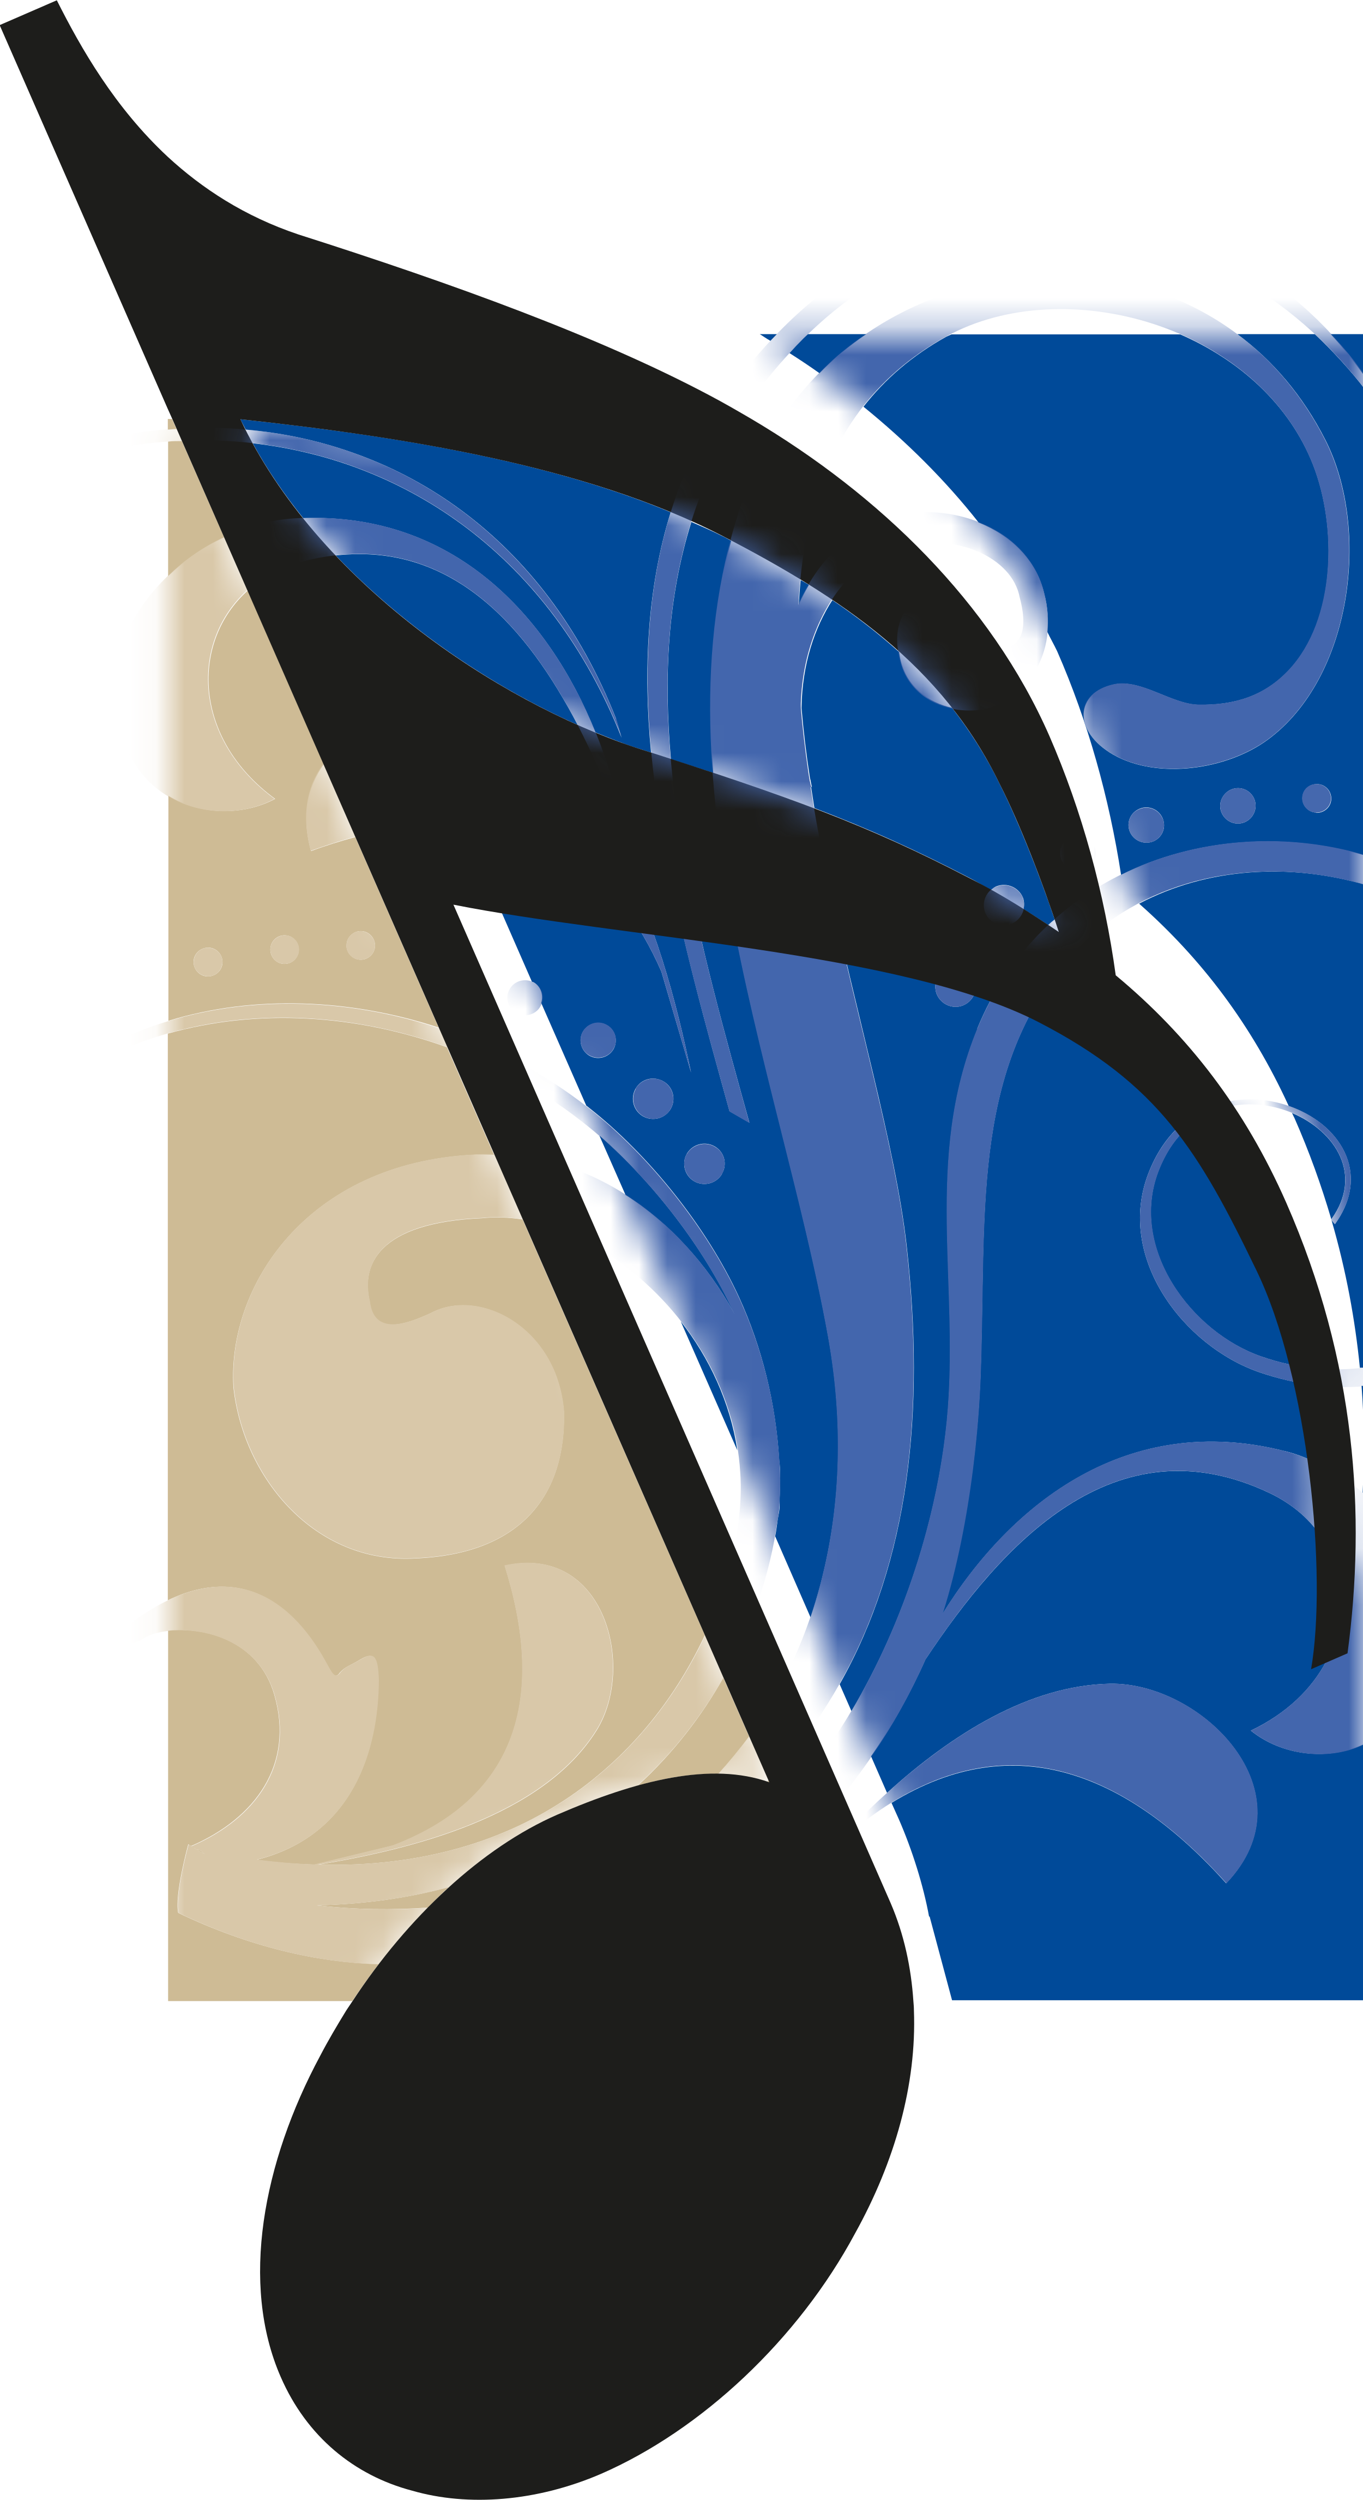 <svg width="48" height="88" viewBox="0 0 48 88" fill="none" xmlns="http://www.w3.org/2000/svg">
<g clip-path="url(#clip0_4298_3982)">
<path d="M45.501 39.181C45.531 39.23 45.55 39.289 45.58 39.338C46.113 40.547 46.538 41.736 46.883 42.914C48.018 41.352 47.031 39.82 45.511 39.181" fill="#004A99"/>
<path d="M40.793 41.224C39.747 43.956 41.967 46.903 44.425 47.748C45.047 47.964 45.669 48.102 46.281 48.161C45.935 45.783 45.343 43.425 44.504 41.716C44.02 40.714 43.566 39.81 43.103 38.994C42.155 39.25 41.286 39.937 40.793 41.224Z" fill="#004A99"/>
<path d="M40.122 31.812C42.323 33.758 44.07 36.067 45.383 38.926C47.14 39.535 48.324 41.254 47.011 43.091L46.893 42.954C47.406 44.722 47.722 46.451 47.89 48.141C47.959 48.141 48.018 48.141 48.087 48.121V31.144C45.432 30.368 42.52 30.535 40.122 31.803" fill="#004A99"/>
<path d="M28.859 13.136C29.363 12.625 29.915 12.163 30.508 11.76H28.455C28.405 11.809 28.346 11.858 28.297 11.908C28.129 12.075 27.961 12.252 27.803 12.428C28.158 12.654 28.514 12.89 28.859 13.136Z" fill="#004A99"/>
<path d="M46.675 15.484C48.275 18.618 47.623 23.864 44.632 26.045C43.221 27.077 40.792 27.46 39.194 26.556C37.762 25.731 37.861 24.385 39.243 24.09C40.181 23.894 41.247 24.778 42.194 24.808C43.458 24.827 44.514 24.513 45.392 23.589C47.06 21.821 47.09 18.52 46.241 16.358C45.402 14.226 43.635 12.664 41.562 11.77H33.508C33.449 11.8 33.39 11.819 33.33 11.849C32.116 12.517 31.159 13.352 30.409 14.315C31.909 15.533 33.281 16.889 34.465 18.392C35.591 18.844 36.489 19.699 36.775 20.897C36.904 21.379 36.923 21.831 36.884 22.243C36.992 22.469 37.121 22.695 37.229 22.921C38.315 25.397 39.065 28.099 39.48 30.791C42.115 29.494 45.244 29.278 48.077 30.113V13.715C47.534 12.998 46.932 12.35 46.3 11.76H43.576C44.81 12.684 45.876 13.912 46.675 15.484ZM40.595 29.622C40.269 29.739 39.914 29.582 39.786 29.268C39.657 28.944 39.815 28.59 40.141 28.462C40.457 28.335 40.822 28.492 40.95 28.816C41.079 29.14 40.921 29.494 40.595 29.622ZM43.823 28.944C43.507 29.071 43.142 28.914 43.013 28.59C42.885 28.276 43.053 27.912 43.369 27.784C43.694 27.657 44.05 27.814 44.178 28.138C44.297 28.462 44.139 28.816 43.823 28.944ZM46.35 28.6C46.073 28.59 45.856 28.354 45.866 28.079C45.876 27.794 46.113 27.588 46.399 27.598C46.675 27.608 46.893 27.843 46.883 28.128C46.873 28.403 46.636 28.619 46.35 28.61" fill="#004A99"/>
<path d="M23.42 29.946C23.026 29.887 22.641 29.838 22.246 29.788L22.492 30.643C22.394 30.368 22.285 30.083 22.177 29.779C21.989 29.759 21.802 29.73 21.614 29.7C23.035 32.245 23.835 35.31 24.338 37.756L23.292 34.2C21.733 30.634 19.245 29.12 16.294 28.983L18.732 34.553C18.732 34.553 18.771 34.563 18.791 34.573C19.048 34.721 19.146 35.025 19.058 35.3L20.647 38.916C20.647 38.916 20.706 38.955 20.736 38.984C22.858 40.655 24.901 43.209 26.026 45.656C26.836 47.424 27.319 49.399 27.438 51.364C27.438 51.423 27.457 51.481 27.457 51.531C27.487 51.904 27.477 52.297 27.457 52.719C27.457 52.808 27.457 52.886 27.457 52.975C27.457 53.152 27.418 53.319 27.388 53.486C27.359 53.682 27.339 53.879 27.299 54.075L28.543 56.924C29.56 53.947 29.807 50.558 29.165 47.031C28.227 41.814 26.303 35.998 25.444 30.211C24.99 30.142 24.526 30.083 24.072 30.024C24.634 33.237 25.543 36.459 26.391 39.515L25.691 39.112C24.871 36.155 24.003 33.05 23.43 29.936M21.604 36.931C21.427 37.226 21.051 37.324 20.755 37.157C20.459 36.98 20.36 36.607 20.528 36.312C20.706 36.017 21.081 35.919 21.377 36.086C21.673 36.253 21.772 36.636 21.604 36.931ZM23.618 39.034C23.42 39.368 22.986 39.486 22.641 39.289C22.305 39.093 22.187 38.66 22.384 38.316C22.581 37.972 23.016 37.864 23.361 38.061C23.707 38.257 23.815 38.69 23.618 39.034ZM25.424 41.323C25.227 41.657 24.792 41.775 24.447 41.578C24.111 41.382 23.993 40.949 24.19 40.606C24.388 40.272 24.822 40.154 25.168 40.35C25.513 40.547 25.622 40.979 25.424 41.313" fill="#004A99"/>
<path d="M47.989 52.533C47.989 52.533 48.048 52.592 48.087 52.621V48.78C48.087 48.78 47.998 48.78 47.949 48.78C48.048 50.047 48.048 51.305 47.989 52.523" fill="#004A99"/>
<path d="M44.05 60.913C46.587 59.705 47.564 57.435 47.13 55.48L46.458 55.775C46.537 55.323 46.587 54.802 46.616 54.223C46.192 53.535 45.56 52.955 44.711 52.552C39.243 49.949 35.265 54.38 32.59 58.408C32.057 59.607 31.416 60.746 30.675 61.817L31.238 63.104C33.528 61.041 36.242 59.322 39.085 59.263C42.313 59.204 46.221 63.094 43.181 66.287C39.766 62.485 35.759 60.756 31.396 63.458L31.643 64.008C32.126 65.108 32.521 66.376 32.718 67.457H32.738L33.528 70.404H48.087V61.365C46.764 62.004 45.136 61.788 44.05 60.913Z" fill="#004A99"/>
<path d="M34.416 36.204C34.949 34.897 35.699 33.797 36.598 32.873C36.311 32.736 36.005 32.598 35.68 32.471C35.65 32.48 35.64 32.51 35.611 32.52C35.245 32.657 34.831 32.48 34.693 32.117C33.054 31.567 31.139 31.144 29.126 30.8C30.122 35.614 31.534 40.34 31.929 43.838C32.59 49.713 32.018 54.93 29.57 59.282L29.984 60.225C31.85 57.101 33.015 53.387 33.35 50.017C33.824 45.233 32.531 40.831 34.426 36.214M32.985 34.986C32.847 34.622 33.025 34.209 33.39 34.062C33.755 33.915 34.169 34.101 34.318 34.465C34.456 34.828 34.278 35.241 33.913 35.388C33.548 35.536 33.133 35.349 32.985 34.986Z" fill="#004A99"/>
<path d="M45.225 51.069C45.708 51.187 46.172 51.373 46.606 51.609C46.567 50.696 46.488 49.733 46.36 48.76C45.698 48.681 45.027 48.534 44.346 48.298C41.681 47.375 39.302 44.27 40.437 41.313C40.98 39.888 41.957 39.112 43.014 38.827C41.74 36.617 40.339 35.005 37.841 33.541C37.743 33.64 37.634 33.728 37.545 33.836C34.179 37.815 34.742 42.875 34.525 48.505C34.416 51.167 33.972 54.331 33.163 56.856C35.63 52.847 39.756 49.693 45.215 51.069" fill="#004A99"/>
<path d="M48.087 13.283V11.76H46.863C47.297 12.232 47.702 12.743 48.087 13.283Z" fill="#004A99"/>
<path d="M21.111 39.977L22.029 42.059C23.578 43.052 24.891 44.486 25.839 46.196C25.839 46.186 25.839 46.176 25.829 46.166C24.802 43.946 23.026 41.637 21.121 39.977" fill="#004A99"/>
<path d="M25.967 51.049C25.71 49.35 24.98 47.797 23.973 46.51L25.967 51.049Z" fill="#004A99"/>
<path d="M27.359 11.76H26.757C26.885 11.839 27.003 11.927 27.132 11.996C27.211 11.917 27.28 11.839 27.359 11.76Z" fill="#004A99"/>
<path d="M22.463 62.849C23.46 62.564 24.407 62.416 25.296 62.436C25.681 62.013 26.046 61.571 26.381 61.119L25.473 59.056C24.713 60.392 23.716 61.699 22.453 62.858" fill="#CEBB95"/>
<path d="M15.455 36.184L12.513 29.464C12 29.602 11.477 29.759 10.954 29.956C10.608 28.698 10.845 27.686 11.398 26.9L8.723 20.789C6.729 22.577 6.769 25.977 9.69 28.118C8.565 28.718 7.075 28.698 5.93 28.01V35.929C8.97 35.005 12.346 35.153 15.475 36.175M12.76 32.775C13.037 32.805 13.234 33.06 13.204 33.335C13.175 33.61 12.918 33.807 12.652 33.777C12.375 33.748 12.168 33.492 12.207 33.217C12.237 32.942 12.494 32.746 12.76 32.775ZM7.43 34.357C7.154 34.416 6.887 34.239 6.828 33.964C6.769 33.689 6.946 33.424 7.223 33.365C7.499 33.306 7.766 33.483 7.825 33.758C7.884 34.033 7.706 34.298 7.43 34.357ZM9.967 33.925C9.69 33.895 9.493 33.64 9.523 33.365C9.552 33.09 9.799 32.893 10.075 32.923C10.352 32.952 10.549 33.208 10.52 33.473C10.49 33.758 10.243 33.954 9.957 33.925" fill="#CEBB95"/>
<path d="M27.068 62.662C27.068 62.662 27.035 62.696 27.023 62.718C27.046 62.718 27.079 62.718 27.102 62.74L27.068 62.662Z" fill="#CEBB95"/>
<path d="M11.161 65.629C18.623 65.855 22.897 61.709 24.822 57.553L18.406 42.924C17.923 42.846 17.449 42.826 17.005 42.875C13.284 43.032 12.721 44.545 13.017 45.803C13.145 47.011 14.241 46.648 15.179 46.216C16.866 45.312 19.62 46.717 19.857 49.684C19.936 52.592 18.377 54.694 14.646 54.852C11.092 55.068 8.565 52.022 8.22 48.829C8.003 45.292 10.786 40.95 16.679 40.645C16.926 40.625 17.163 40.645 17.399 40.645L15.741 36.862C12.553 35.703 9.059 35.487 5.91 36.381V56.325C8.496 55.087 10.332 56.414 11.477 58.536C11.665 58.87 11.783 59.145 11.971 58.87C12.178 58.644 12.306 58.644 12.711 58.398C13.165 58.133 13.293 58.32 13.323 59.135C13.323 61.591 12.435 64.617 9.029 65.462C9.74 65.56 10.431 65.61 11.092 65.629L13.836 64.961C18.485 63.193 19.127 59.41 17.775 55.107C21.298 54.321 22.404 58.673 21.012 60.904C19.107 63.949 14.507 65.089 11.171 65.639" fill="#CEBB95"/>
<path d="M6.216 15.101L6.058 14.747H5.91V15.12C6.009 15.12 6.108 15.101 6.206 15.101" fill="#CEBB95"/>
<path d="M6.276 67.329C6.137 66.7 6.631 64.912 6.631 64.912C6.67 64.942 6.7 64.961 6.739 64.971C8.98 63.998 10.372 62.122 9.661 59.656C9.108 57.72 7.164 57.249 5.92 57.396V70.433H12.405C12.701 69.991 13.017 69.549 13.333 69.137C11.161 69.068 8.793 68.528 6.276 67.329Z" fill="#CEBB95"/>
<path d="M5.92 20.278C6.493 19.728 7.164 19.256 7.894 18.913L6.404 15.523C6.246 15.523 6.078 15.523 5.92 15.543V20.288" fill="#CEBB95"/>
<path d="M6.828 65.04C6.956 65.118 7.085 65.187 7.203 65.256C7.134 65.177 7.035 65.108 6.917 65.089C6.937 65.089 6.956 65.089 6.986 65.099C6.927 65.069 6.877 65.049 6.828 65.03" fill="#CEBB95"/>
<path d="M15.07 67.142C15.307 66.896 15.553 66.651 15.8 66.425C14.399 66.798 12.859 67.024 11.151 67.063C12.523 67.221 13.826 67.23 15.06 67.142" fill="#CEBB95"/>
<path d="M28.484 20.583C28.395 20.524 28.297 20.475 28.198 20.416C28.168 20.701 28.148 20.996 28.129 21.29C28.237 21.045 28.356 20.809 28.484 20.593" fill="#004A99"/>
<path d="M25.74 19.03C25.632 18.971 25.533 18.912 25.424 18.863C25.079 18.686 24.704 18.529 24.349 18.372C23.509 21.025 23.371 23.844 23.628 26.723C24.151 26.89 24.645 27.047 25.118 27.204C24.911 24.424 25.049 21.673 25.75 19.04" fill="#004A99"/>
<path d="M21.693 25.299L21.89 25.967C19.364 19.591 14.33 16.211 8.901 15.602C9.404 16.525 10.006 17.4 10.677 18.235C15.958 18.058 19.285 21.624 20.973 25.78C21.436 25.967 21.9 26.154 22.335 26.301C22.542 26.36 22.729 26.429 22.927 26.488C22.651 23.579 22.789 20.72 23.618 18.029C19.048 16.132 13.431 15.287 8.466 14.757C8.526 14.885 8.595 15.002 8.654 15.12C14.102 15.602 19.156 18.864 21.693 25.289" fill="#004A99"/>
<path d="M34.89 31.331C34.949 31.282 35.018 31.223 35.097 31.193C35.463 31.056 35.877 31.233 36.025 31.596C36.075 31.734 36.075 31.871 36.045 31.999C36.341 32.186 36.637 32.372 36.913 32.559C36.983 32.49 37.062 32.422 37.141 32.362C36.578 30.702 35.828 28.826 35.206 27.598C34.732 26.615 34.16 25.731 33.528 24.915C32.689 24.729 31.949 24.178 31.722 23.265C31.692 23.157 31.682 23.049 31.662 22.95C30.932 22.292 30.142 21.683 29.313 21.123C28.691 22.086 28.247 23.373 28.227 24.925C28.297 25.741 28.395 26.556 28.523 27.381C28.553 27.489 28.563 27.588 28.593 27.696C28.593 27.696 28.573 27.696 28.563 27.696C28.602 27.941 28.642 28.187 28.681 28.442C30.616 29.179 32.274 29.926 34.16 30.909C34.406 31.036 34.643 31.184 34.89 31.321" fill="#004A99"/>
<path d="M11.823 19.551C14.32 22.175 17.459 24.228 20.341 25.515C18.584 22.125 15.968 19.08 11.823 19.551Z" fill="#004A99"/>
<mask id="mask0_4298_3982" style="mask-type:luminance" maskUnits="userSpaceOnUse" x="5" y="14" width="23" height="57">
<path d="M5.92 14.747V70.443H12.415C14.36 67.486 16.965 65.03 19.63 63.88C22.453 62.662 25.049 62.014 27.093 62.741L6.068 14.747H5.92Z" fill="white"/>
</mask>
<g mask="url(#mask0_4298_3982)">
<path fill-rule="evenodd" clip-rule="evenodd" d="M20.203 67.673C30.399 62.614 33.094 54.253 31.919 43.829C30.903 34.81 23.036 17.489 33.331 11.839C37.486 9.56 44.307 11.446 46.232 16.349C47.081 18.501 47.051 21.802 45.383 23.58C44.504 24.513 43.448 24.828 42.185 24.798C41.237 24.769 40.171 23.884 39.233 24.081C37.852 24.376 37.753 25.722 39.184 26.547C40.783 27.461 43.211 27.068 44.623 26.046C47.623 23.865 48.265 18.619 46.666 15.484C42.303 6.907 30.014 8.361 26.57 16.536C22.513 26.144 27.448 37.59 29.156 47.032C31.209 58.409 24.151 68.499 11.152 67.064C23.539 66.779 27.784 56.66 27.458 51.541C26.974 45.597 22.414 40.262 16.689 40.636C10.786 40.94 8.003 45.283 8.23 48.82C8.575 52.013 11.102 55.068 14.656 54.842C18.377 54.685 19.946 52.583 19.867 49.674C19.63 46.707 16.877 45.302 15.189 46.206C14.261 46.639 13.165 46.992 13.027 45.794C12.731 44.536 13.293 43.013 17.015 42.866C20.637 42.483 25.73 46.491 26.066 51.797C26.441 56.67 21.911 67.143 9.049 65.453C12.454 64.608 13.333 61.582 13.343 59.126C13.313 58.3 13.185 58.124 12.731 58.389C12.316 58.635 12.188 58.635 11.991 58.861C11.803 59.136 11.685 58.861 11.497 58.526C10.184 56.11 7.983 54.724 4.785 57.004C4.124 57.456 4.242 58.163 5.071 57.662C5.92 57.112 8.95 57.171 9.671 59.666C10.382 62.132 9 64.009 6.749 64.981C6.72 64.962 6.68 64.942 6.641 64.922C6.641 64.922 6.147 66.701 6.285 67.329C11.833 69.982 16.689 69.422 20.213 67.663M6.986 65.099C6.986 65.099 6.947 65.089 6.917 65.089C7.036 65.109 7.134 65.178 7.203 65.256C7.085 65.188 6.957 65.109 6.828 65.04C6.878 65.05 6.927 65.08 6.986 65.109" fill="#D9C8A9"/>
<path d="M34.535 48.505C34.752 42.875 34.18 37.816 37.555 33.837C42.145 28.413 52.035 30.329 54.819 36.823C57.415 42.905 51.177 50.077 44.435 47.748C41.977 46.904 39.757 43.946 40.803 41.225C42.589 36.568 49.242 39.722 46.873 42.934L47.011 43.092C49.627 39.447 42.372 36.263 40.438 41.313C39.303 44.271 41.681 47.375 44.346 48.299C51.66 50.834 57.672 43.701 55.362 37C52.085 27.49 38.177 27.077 34.416 36.205C32.521 40.822 33.804 45.224 33.341 50.008C32.837 55.117 30.419 61.032 26.55 64.48C23.352 67.329 20.084 69.481 14.004 70.335C22.463 70.837 29.491 65.512 32.63 58.33C33.795 55.677 34.407 51.727 34.535 48.515" fill="#DECFB3"/>
<path d="M25.75 56.542C26.53 55.54 26.875 54.606 26.935 53.378C27.063 50.922 26.846 48.417 25.819 46.167C24.694 43.721 22.651 41.156 20.519 39.496C13.767 34.191 2.841 34.141 -1.818 42.561L-1.611 42.07C3.058 33.65 13.984 33.699 20.736 39.005C22.858 40.675 24.901 43.239 26.027 45.676C27.063 47.925 27.576 50.539 27.448 52.995C27.379 54.223 26.737 55.058 25.957 56.06L25.75 56.551" fill="#D9C8A9"/>
<path d="M25.691 39.122C23.134 29.867 19.956 19.1 27.606 11.505C34.022 5.129 43.942 6.436 48.66 14.099L49.035 15.101C44.317 7.438 34.723 5.532 28.307 11.908C20.657 19.503 23.835 30.27 26.392 39.525L25.691 39.122Z" fill="#DECFB3"/>
<path d="M17.952 34.81C17.775 35.104 17.883 35.487 18.179 35.654C18.476 35.822 18.86 35.723 19.028 35.428C19.206 35.134 19.097 34.751 18.801 34.584C18.505 34.417 18.12 34.515 17.952 34.81Z" fill="#DECFB3"/>
<path d="M14.863 33.65C14.685 33.945 14.794 34.328 15.09 34.495C15.386 34.662 15.771 34.564 15.939 34.269C16.116 33.974 16.008 33.591 15.712 33.414C15.416 33.247 15.031 33.345 14.863 33.64" fill="#DECFB3"/>
<path d="M12.198 33.218C12.168 33.493 12.366 33.748 12.642 33.778C12.918 33.807 13.175 33.611 13.205 33.336C13.234 33.061 13.037 32.815 12.761 32.776C12.484 32.746 12.227 32.943 12.208 33.218" fill="#D9C8A9"/>
<path d="M9.523 33.365C9.493 33.64 9.691 33.895 9.967 33.925C10.243 33.954 10.5 33.758 10.53 33.473C10.559 33.198 10.362 32.952 10.086 32.923C9.809 32.893 9.553 33.09 9.523 33.365Z" fill="#D9C8A9"/>
<path d="M6.828 33.964C6.888 34.239 7.154 34.406 7.43 34.357C7.707 34.298 7.875 34.033 7.825 33.758C7.766 33.483 7.499 33.316 7.223 33.365C6.947 33.424 6.779 33.689 6.828 33.964Z" fill="#D9C8A9"/>
<path fill-rule="evenodd" clip-rule="evenodd" d="M27.892 27.971C27.892 27.971 28.326 27.726 28.573 27.706C27.241 22.892 29.718 19.669 31.682 19.227C33.696 18.736 35.641 19.63 35.907 21.015C36.282 22.411 35.779 22.794 35.275 22.833C34.811 22.922 34.821 22.47 34.871 22.086C35.009 21.359 34.17 20.495 33.035 20.75C31.939 21.055 31.337 21.88 31.702 23.275C32.028 24.611 33.459 25.201 34.693 24.955C36.035 24.631 37.338 23.098 36.776 20.878C36.262 18.716 33.745 17.646 31.465 18.147C29.304 18.667 26.342 21.733 27.892 27.962" fill="#DECFB3"/>
<path d="M24.339 37.757C23.5 33.699 21.851 27.903 17.893 25.682C15.08 24.11 9.78 25.692 10.944 29.946C16.166 28.06 20.854 28.63 23.292 34.2L24.339 37.757Z" fill="#D9C8A9"/>
<path d="M21.555 27.421C20.094 22.538 16.531 17.872 10.372 18.245C6.177 18.491 2.229 23.138 4.815 26.989C5.91 28.61 8.131 28.944 9.671 28.119C6.009 25.427 6.878 20.75 10.599 19.778C17.785 17.891 20.775 25.967 22.493 30.634L21.555 27.412" fill="#D9C8A9"/>
<path fill-rule="evenodd" clip-rule="evenodd" d="M21.693 25.299C15.574 9.825 -5.095 12.615 -10.949 28.738C-13.939 36.971 -11.857 45.695 -3.595 51.433L-2.845 51.521C-12.084 45.567 -13.505 37.246 -10.139 28.256C-4.256 12.546 15.909 10.837 21.901 25.967L21.703 25.299" fill="#DECFB3"/>
<path d="M10.885 65.679C14.231 65.148 19.048 64.018 21.003 60.894C22.394 58.674 21.289 54.312 17.765 55.097C19.117 59.401 18.476 63.183 13.826 64.952L10.875 65.669" fill="#D9C8A9"/>
</g>
<mask id="mask1_4298_3982" style="mask-type:luminance" maskUnits="userSpaceOnUse" x="16" y="11" width="33" height="60">
<path d="M26.757 11.76C31.238 14.413 35.176 18.205 37.239 22.901C38.404 25.554 39.184 28.453 39.588 31.331C42.155 33.463 44.139 36.037 45.58 39.328C48.047 44.938 48.393 50.332 47.742 55.195L46.449 55.755C47.021 52.454 46.36 45.479 44.514 41.706C42.49 37.521 41.079 35.173 36.864 32.992C32.028 30.506 22.127 30.034 16.244 28.865L31.643 64.008C32.126 65.109 32.531 66.376 32.718 67.457H32.738L33.528 70.404H48.087V11.76H26.757Z" fill="white"/>
</mask>
<g mask="url(#mask1_4298_3982)">
<path fill-rule="evenodd" clip-rule="evenodd" d="M20.203 67.673C30.399 62.613 33.094 54.252 31.919 43.828C30.902 34.809 23.035 17.488 33.331 11.839C37.486 9.56 44.306 11.446 46.231 16.349C47.08 18.5 47.051 21.801 45.382 23.579C44.504 24.513 43.448 24.827 42.184 24.798C41.237 24.768 40.171 23.884 39.233 24.081C37.851 24.375 37.752 25.721 39.184 26.547C40.783 27.46 43.211 27.067 44.622 26.046C47.623 23.864 48.265 18.618 46.666 15.484C42.303 6.907 30.014 8.361 26.569 16.535C22.512 26.144 27.448 37.59 29.155 47.031C31.208 58.408 24.151 68.498 11.151 67.064C23.539 66.779 27.783 56.659 27.457 51.541C26.974 45.597 22.414 40.262 16.689 40.635C10.786 40.94 8.003 45.282 8.23 48.819C8.575 52.012 11.102 55.068 14.655 54.842C18.377 54.684 19.946 52.582 19.867 49.674C19.63 46.707 16.876 45.302 15.188 46.206C14.261 46.638 13.165 46.992 13.027 45.793C12.73 44.536 13.293 43.013 17.014 42.865C20.637 42.482 25.73 46.491 26.066 51.796C26.441 56.669 21.91 67.142 9.049 65.452C12.454 64.608 13.333 61.581 13.342 59.125C13.313 58.3 13.185 58.123 12.73 58.388C12.316 58.634 12.188 58.634 11.99 58.86C11.803 59.135 11.684 58.86 11.497 58.526C10.184 56.109 7.983 54.724 4.785 57.003C4.123 57.455 4.242 58.163 5.071 57.661C5.92 57.111 8.95 57.17 9.671 59.666C10.381 62.132 8.999 64.008 6.749 64.981C6.719 64.961 6.68 64.942 6.64 64.922C6.64 64.922 6.147 66.7 6.285 67.329C11.832 69.982 16.689 69.422 20.212 67.663M6.986 65.099C6.986 65.099 6.946 65.089 6.917 65.089C7.035 65.109 7.134 65.177 7.203 65.256C7.085 65.187 6.956 65.109 6.828 65.04C6.877 65.05 6.927 65.079 6.986 65.109" fill="#4366AD"/>
<path d="M34.535 48.505C34.752 42.875 34.179 37.815 37.555 33.836C42.145 28.413 52.035 30.329 54.819 36.823C57.415 42.904 51.176 50.077 44.435 47.748C41.977 46.903 39.756 43.946 40.802 41.224C42.589 36.568 49.242 39.721 46.873 42.934L47.011 43.091C49.627 39.446 42.372 36.263 40.437 41.313C39.302 44.27 41.681 47.375 44.346 48.298C51.66 50.833 57.671 43.7 55.361 37C52.084 27.489 38.177 27.077 34.416 36.204C32.521 40.822 33.804 45.223 33.34 50.008C32.837 55.117 30.419 61.031 26.549 64.48C23.351 67.329 20.084 69.48 14.004 70.335C22.463 70.836 29.491 65.511 32.63 58.329C33.794 55.677 34.406 51.727 34.535 48.514" fill="#4366AD"/>
<path d="M25.75 56.541C26.53 55.539 26.875 54.606 26.934 53.378C27.063 50.922 26.846 48.416 25.819 46.166C24.694 43.72 22.65 41.156 20.518 39.495C13.767 34.19 2.84 34.141 -1.819 42.561L-1.611 42.069C3.057 33.65 13.984 33.699 20.736 39.004C22.858 40.674 24.901 43.239 26.026 45.675C27.063 47.925 27.576 50.538 27.448 52.995C27.378 54.223 26.737 55.058 25.957 56.06L25.75 56.551" fill="#4366AD"/>
<path d="M24.19 40.606C23.993 40.94 24.111 41.372 24.447 41.578C24.792 41.775 25.227 41.657 25.424 41.323C25.622 40.979 25.513 40.547 25.168 40.36C24.832 40.163 24.388 40.281 24.19 40.615" fill="#4366AD"/>
<path d="M22.394 38.316C22.197 38.66 22.315 39.092 22.651 39.289C22.986 39.485 23.43 39.367 23.618 39.033C23.815 38.69 23.697 38.257 23.361 38.061C23.026 37.864 22.581 37.982 22.384 38.316" fill="#4366AD"/>
<path d="M20.528 36.302C20.351 36.597 20.459 36.98 20.755 37.147C21.051 37.314 21.436 37.216 21.604 36.921C21.782 36.626 21.673 36.243 21.377 36.076C21.081 35.899 20.696 36.008 20.528 36.302Z" fill="#4366AD"/>
<path d="M25.691 39.122C23.134 29.867 19.956 19.099 27.605 11.505C34.021 5.128 43.941 6.435 48.66 14.098L49.035 15.101C44.316 7.437 34.722 5.531 28.306 11.908C20.657 19.502 23.835 30.27 26.391 39.525L25.691 39.122Z" fill="#4366AD"/>
<path d="M17.952 34.809C17.774 35.104 17.883 35.487 18.179 35.654C18.475 35.821 18.86 35.723 19.028 35.428C19.206 35.133 19.097 34.75 18.801 34.583C18.505 34.416 18.12 34.514 17.952 34.809Z" fill="#4366AD"/>
<path fill-rule="evenodd" clip-rule="evenodd" d="M27.892 27.971C27.892 27.971 28.326 27.725 28.573 27.706C27.24 22.892 29.718 19.669 31.682 19.227C33.696 18.736 35.64 19.63 35.907 21.015C36.282 22.41 35.778 22.793 35.275 22.833C34.811 22.921 34.821 22.469 34.87 22.086C35.008 21.359 34.169 20.494 33.034 20.75C31.939 21.054 31.337 21.88 31.702 23.275C32.028 24.611 33.459 25.2 34.693 24.955C36.035 24.631 37.338 23.098 36.775 20.878C36.262 18.716 33.745 17.645 31.465 18.146C29.303 18.667 26.342 21.732 27.892 27.961" fill="#4568AE"/>
<path d="M24.338 37.756C23.499 33.699 21.851 27.902 17.893 25.682C15.08 24.11 9.779 25.692 10.944 29.946C16.166 28.059 20.854 28.629 23.292 34.2L24.338 37.756Z" fill="#4366AD"/>
<path d="M21.555 27.421C20.094 22.538 16.531 17.871 10.371 18.245C6.176 18.49 2.228 23.137 4.814 26.989C5.91 28.61 8.131 28.944 9.671 28.119C6.009 25.427 6.877 20.75 10.598 19.777C17.784 17.891 20.775 25.967 22.492 30.634L21.555 27.411" fill="#5C76B8"/>
<path d="M27.675 66.857C30.34 63.684 34.554 59.351 39.095 59.262C42.322 59.203 46.231 63.094 43.191 66.287C39.48 62.161 35.087 60.461 30.29 64.224L27.675 66.857Z" fill="#4366AD"/>
<path d="M32.511 57.995C34.87 53.466 39.243 49.556 45.224 51.069C49.291 52.1 52.302 57.396 49.035 60.707C47.663 62.092 45.412 62.014 44.05 60.913C48.156 58.948 48.186 54.203 44.711 52.552C38.009 49.359 33.538 56.728 30.981 61.002L32.511 58.015" fill="#4366AD"/>
<path fill-rule="evenodd" clip-rule="evenodd" d="M21.693 25.299C15.573 9.825 -5.096 12.615 -10.949 28.737C-13.94 36.97 -11.857 45.695 -3.595 51.432L-2.845 51.521C-12.084 45.567 -13.505 37.245 -10.14 28.256C-4.257 12.546 15.909 10.836 21.9 25.967L21.703 25.299" fill="#5C76B8"/>
<path d="M10.885 65.678C14.231 65.148 19.048 64.018 21.002 60.894C22.394 58.673 21.288 54.311 17.765 55.097C19.117 59.4 18.475 63.183 13.826 64.951L10.875 65.668" fill="#5C76B8"/>
<path d="M34.318 34.465C34.456 34.829 34.278 35.241 33.913 35.389C33.548 35.536 33.133 35.349 32.985 34.986C32.847 34.622 33.025 34.21 33.39 34.062C33.755 33.915 34.169 34.102 34.318 34.465Z" fill="#4366AD"/>
<path d="M36.015 31.596C36.163 31.96 35.976 32.372 35.611 32.52C35.245 32.657 34.831 32.48 34.693 32.117C34.554 31.753 34.732 31.341 35.097 31.203C35.462 31.066 35.877 31.243 36.025 31.606" fill="#5C76B8"/>
<path d="M38.542 29.799C38.67 30.123 38.513 30.476 38.187 30.604C37.861 30.732 37.506 30.575 37.377 30.25C37.249 29.936 37.407 29.573 37.733 29.445C38.048 29.317 38.414 29.474 38.542 29.799Z" fill="#5C76B8"/>
<path d="M40.95 28.816C41.079 29.13 40.921 29.494 40.595 29.622C40.269 29.739 39.914 29.582 39.786 29.268C39.657 28.944 39.815 28.59 40.141 28.472C40.457 28.344 40.822 28.502 40.95 28.826" fill="#4568AE"/>
<path d="M44.178 28.138C44.297 28.462 44.139 28.816 43.823 28.943C43.507 29.071 43.142 28.914 43.014 28.59C42.885 28.265 43.053 27.912 43.369 27.784C43.695 27.656 44.05 27.814 44.178 28.138Z" fill="#4568AE"/>
<path d="M46.873 28.118C46.863 28.393 46.626 28.609 46.34 28.6C46.064 28.59 45.846 28.354 45.856 28.079C45.866 27.794 46.103 27.578 46.389 27.597C46.666 27.607 46.883 27.843 46.873 28.128" fill="#4568AE"/>
</g>
<path d="M45.294 42.325C43.843 39.034 41.859 36.459 39.292 34.328C38.897 31.449 38.108 28.551 36.953 25.898C34.89 21.202 30.961 17.409 26.48 14.757C25.977 14.462 25.483 14.177 24.98 13.912C21.111 11.858 15.968 9.992 10.51 8.253C8.605 7.614 7.114 6.632 5.9 5.512C4.044 3.782 2.86 1.719 2.001 0.01L-0.012 0.884L5.9 14.373L6.068 14.747L27.092 62.731C25.049 62.004 22.443 62.652 19.63 63.87C16.965 65.03 14.359 67.476 12.415 70.433C12.345 70.541 12.267 70.65 12.197 70.758C11.872 71.288 11.556 71.819 11.27 72.369C9.266 76.102 8.447 80.376 9.888 83.667C10.796 85.75 12.464 87.126 14.517 87.666C16.491 88.236 18.9 88.049 21.16 87.076C24.703 85.534 28.109 82.341 30.113 78.608C31.514 76.083 32.284 73.371 32.185 70.758C32.185 70.65 32.175 70.541 32.166 70.433C32.087 69.254 31.84 68.085 31.366 66.985L15.968 31.842C21.851 33.011 31.761 33.492 36.578 35.978C40.802 38.159 42.214 40.507 44.237 44.693C46.083 48.475 46.745 55.441 46.172 58.752L47.455 58.192C48.107 53.328 47.761 47.935 45.294 42.325ZM34.16 30.918C30.557 29.042 27.813 28.04 22.344 26.301C17.508 24.68 11.151 20.465 8.466 14.757C14.102 15.366 20.587 16.368 25.424 18.854C29.639 21.035 33.182 23.412 35.206 27.598C35.887 28.924 36.716 31.046 37.288 32.805C36.341 32.166 35.275 31.478 34.16 30.918Z" fill="#1D1D1B"/>
<mask id="mask2_4298_3982" style="mask-type:luminance" maskUnits="userSpaceOnUse" x="8" y="14" width="30" height="19">
<path d="M22.345 26.301C27.813 28.04 30.557 29.042 34.16 30.919C35.275 31.488 36.341 32.166 37.288 32.805C36.706 31.046 35.887 28.934 35.196 27.598C33.172 23.422 29.629 21.035 25.414 18.854C20.578 16.368 14.102 15.366 8.457 14.757C11.141 20.465 17.498 24.67 22.335 26.301" fill="white"/>
</mask>
<g mask="url(#mask2_4298_3982)">
<path fill-rule="evenodd" clip-rule="evenodd" d="M20.203 67.673C30.399 62.613 33.094 54.252 31.919 43.828C30.902 34.809 23.035 17.488 33.331 11.839C37.486 9.56 44.306 11.446 46.231 16.349C47.08 18.5 47.051 21.801 45.382 23.579C44.504 24.513 43.448 24.827 42.184 24.798C41.237 24.768 40.171 23.884 39.233 24.081C37.851 24.375 37.752 25.721 39.184 26.547C40.783 27.46 43.211 27.067 44.622 26.046C47.623 23.864 48.265 18.618 46.666 15.484C42.303 6.907 30.014 8.361 26.569 16.535C22.512 26.144 27.448 37.59 29.155 47.031C31.208 58.408 24.151 68.498 11.151 67.064C23.539 66.779 27.783 56.659 27.457 51.541C26.974 45.597 22.414 40.262 16.689 40.635C10.786 40.94 8.003 45.282 8.23 48.819C8.575 52.012 11.102 55.068 14.655 54.842C18.377 54.684 19.946 52.582 19.867 49.674C19.63 46.707 16.876 45.302 15.188 46.206C14.261 46.638 13.165 46.992 13.027 45.793C12.73 44.536 13.293 43.013 17.014 42.865C20.637 42.482 25.73 46.491 26.066 51.796C26.441 56.669 21.91 67.142 9.049 65.452C12.454 64.608 13.333 61.581 13.342 59.125C13.313 58.3 13.185 58.123 12.73 58.388C12.316 58.634 12.188 58.634 11.99 58.86C11.803 59.135 11.684 58.86 11.497 58.526C10.184 56.109 7.983 54.724 4.785 57.003C4.123 57.455 4.242 58.163 5.071 57.661C5.92 57.111 8.95 57.17 9.671 59.666C10.381 62.132 8.999 64.008 6.749 64.981C6.719 64.961 6.68 64.942 6.64 64.922C6.64 64.922 6.147 66.7 6.285 67.329C11.832 69.982 16.689 69.422 20.212 67.663M6.986 65.099C6.986 65.099 6.946 65.089 6.917 65.089C7.035 65.109 7.134 65.177 7.203 65.256C7.085 65.187 6.956 65.109 6.828 65.04C6.877 65.05 6.927 65.079 6.986 65.109" fill="#4366AD"/>
<path d="M34.535 48.505C34.752 42.875 34.179 37.815 37.555 33.836C42.145 28.413 52.035 30.329 54.819 36.823C57.415 42.904 51.176 50.077 44.435 47.748C41.977 46.903 39.756 43.946 40.802 41.224C42.589 36.568 49.242 39.721 46.873 42.934L47.011 43.091C49.627 39.446 42.372 36.263 40.437 41.313C39.302 44.27 41.681 47.375 44.346 48.298C51.66 50.833 57.671 43.7 55.361 37C52.084 27.489 38.177 27.077 34.416 36.204C32.521 40.822 33.804 45.223 33.34 50.008C32.837 55.117 30.419 61.031 26.549 64.48C23.351 67.329 20.084 69.48 14.004 70.335C22.463 70.836 29.491 65.511 32.63 58.329C33.794 55.677 34.406 51.727 34.535 48.514" fill="#4366AD"/>
<path d="M25.691 39.122C23.134 29.867 19.956 19.099 27.605 11.505C34.021 5.128 43.941 6.435 48.66 14.098L49.035 15.101C44.316 7.437 34.722 5.531 28.306 11.908C20.657 19.502 23.835 30.27 26.391 39.525L25.691 39.122Z" fill="#4366AD"/>
<path d="M12.197 33.218C12.168 33.493 12.365 33.748 12.642 33.778C12.918 33.807 13.175 33.611 13.204 33.335C13.234 33.06 13.037 32.815 12.76 32.775C12.484 32.746 12.227 32.942 12.207 33.218" fill="#5C76B8"/>
<path fill-rule="evenodd" clip-rule="evenodd" d="M27.892 27.971C27.892 27.971 28.326 27.725 28.573 27.706C27.24 22.892 29.718 19.669 31.682 19.227C33.696 18.736 35.64 19.63 35.907 21.015C36.282 22.41 35.778 22.793 35.275 22.833C34.811 22.921 34.821 22.469 34.87 22.086C35.008 21.359 34.169 20.494 33.034 20.75C31.939 21.054 31.337 21.88 31.702 23.275C32.028 24.611 33.459 25.2 34.693 24.955C36.035 24.631 37.338 23.098 36.775 20.878C36.262 18.716 33.745 17.645 31.465 18.146C29.303 18.667 26.342 21.732 27.892 27.961" fill="#4366AD"/>
<path d="M24.338 37.756C23.499 33.699 21.851 27.902 17.893 25.682C15.08 24.11 9.779 25.692 10.944 29.946C16.166 28.059 20.854 28.629 23.292 34.2L24.338 37.756Z" fill="#5C76B8"/>
<path d="M21.555 27.421C20.094 22.538 16.531 17.871 10.371 18.245C6.176 18.49 2.228 23.137 4.814 26.989C5.91 28.61 8.131 28.944 9.671 28.119C6.009 25.427 6.877 20.75 10.598 19.777C17.784 17.891 20.775 25.967 22.492 30.634L21.555 27.411" fill="#4366AD"/>
<path fill-rule="evenodd" clip-rule="evenodd" d="M21.693 25.299C15.573 9.825 -5.096 12.615 -10.949 28.737C-13.94 36.97 -11.857 45.695 -3.595 51.432L-2.845 51.521C-12.084 45.567 -13.505 37.245 -10.14 28.256C-4.257 12.546 15.909 10.836 21.9 25.967L21.703 25.299" fill="#4366AD"/>
<path d="M36.015 31.596C36.163 31.96 35.976 32.372 35.611 32.52C35.245 32.657 34.831 32.48 34.693 32.117C34.554 31.753 34.732 31.341 35.097 31.203C35.462 31.066 35.877 31.243 36.025 31.606" fill="#4366AD"/>
<path d="M38.542 29.799C38.67 30.123 38.513 30.476 38.187 30.604C37.861 30.732 37.506 30.575 37.377 30.25C37.249 29.936 37.407 29.573 37.733 29.445C38.048 29.317 38.414 29.474 38.542 29.799Z" fill="#5C76B8"/>
</g>
</g>
<defs>
<clipPath id="clip0_4298_3982">
<rect width="48" height="88" fill="white"/>
</clipPath>
</defs>
</svg>
